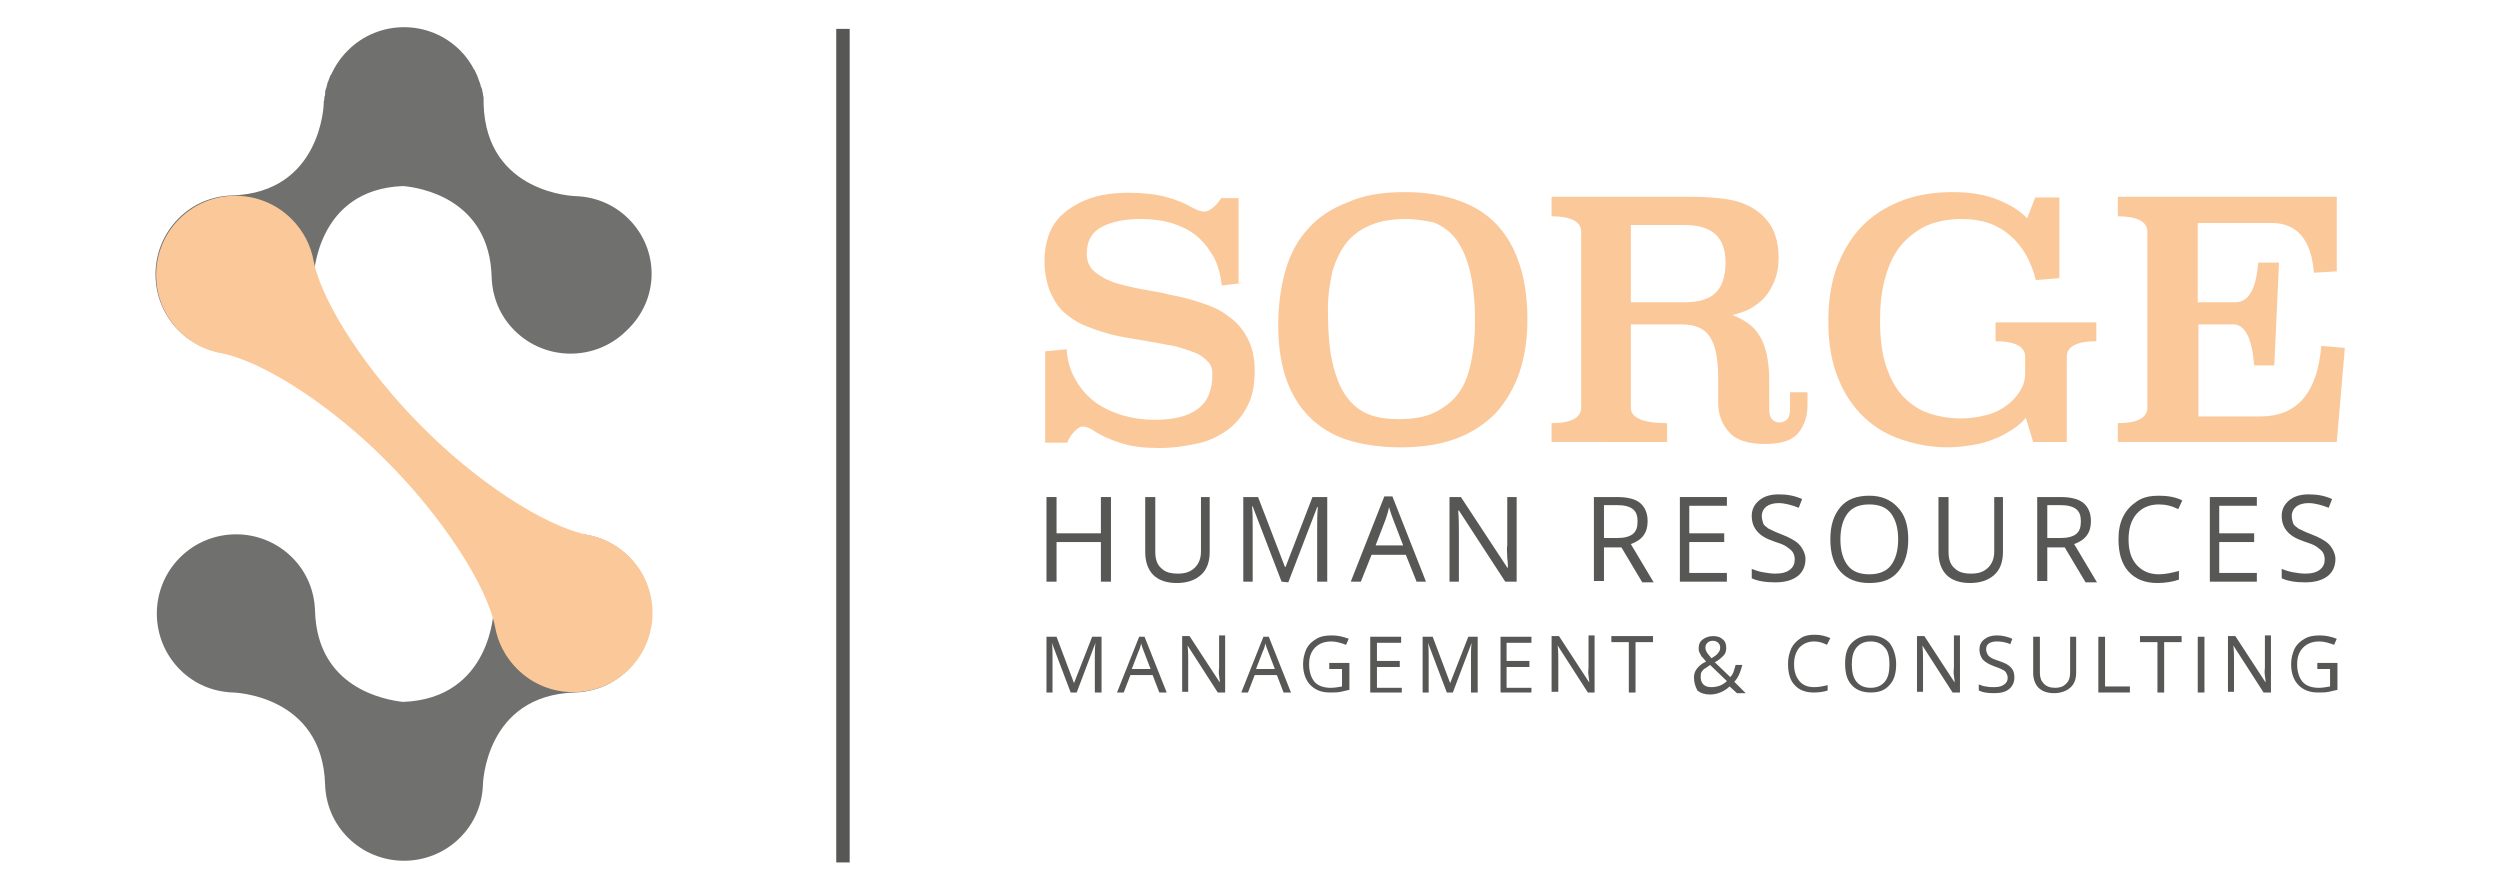 <?xml version="1.0" encoding="utf-8"?>
<!-- Generator: Adobe Illustrator 22.0.0, SVG Export Plug-In . SVG Version: 6.00 Build 0)  -->
<svg version="1.1" id="Ebene_1" xmlns="http://www.w3.org/2000/svg" xmlns:xlink="http://www.w3.org/1999/xlink" x="0px" y="0px"
	 viewBox="0 0 372.2 131.5" style="enable-background:new 0 0 372.2 131.5;" xml:space="preserve">
<style type="text/css">
	.st0{fill:#FBC89A;}
	.st1{fill:#575856;}
	.st2{fill:#70706E;}
</style>
<g>
	<path class="st0" d="M185.2,42.1l-3.3,0.4c-0.2-1.7-0.6-3.2-1.3-4.4c-0.7-1.2-1.6-2.3-2.6-3.1c-1-0.8-2.3-1.4-3.6-1.8
		c-1.4-0.4-2.9-0.6-4.5-0.6c-2.4,0-4.4,0.4-5.9,1.2c-1.5,0.8-2.2,2.1-2.2,4c0,1.1,0.4,2,1.1,2.6s1.7,1.2,2.8,1.6
		c1.2,0.4,2.5,0.7,4,1s3.1,0.5,4.6,0.9c1.6,0.3,3.1,0.7,4.6,1.2s2.9,1.1,4,2c1.2,0.8,2.1,1.9,2.8,3.2c0.7,1.3,1.1,2.9,1.1,4.9
		s-0.3,3.7-1,5.1s-1.6,2.6-2.9,3.6c-1.2,0.9-2.7,1.7-4.5,2.1s-3.7,0.7-5.8,0.7c-2.2,0-4-0.2-5.6-0.7s-3-1.1-4.2-1.9
		c-0.6-0.4-1.1-0.6-1.7-0.6c-0.2,0-0.6,0.2-1.1,0.7s-0.9,1.1-1.1,1.7h-3.3V52.3l3.2-0.3c0.1,1.6,0.5,3,1.2,4.3s1.6,2.4,2.7,3.3
		c1.1,0.9,2.5,1.6,4,2.1c1.6,0.5,3.3,0.8,5.2,0.8c2.8,0,4.9-0.5,6.4-1.6s2.2-2.8,2.2-5.2c0-0.8-0.2-1.4-0.7-1.9s-1.1-1-1.9-1.3
		c-0.8-0.3-1.7-0.6-2.7-0.9c-1-0.2-2.1-0.4-3.2-0.6c-1.1-0.2-2.3-0.4-3.5-0.6s-2.3-0.4-3.4-0.7c-1.5-0.4-2.8-0.9-4-1.4
		c-1.2-0.6-2.2-1.3-3-2.1c-0.8-0.8-1.4-1.9-1.9-3.1c-0.4-1.2-0.7-2.6-0.7-4.3c0-1.3,0.2-2.5,0.6-3.7c0.4-1.2,1.1-2.3,2.1-3.2
		c1-0.9,2.3-1.7,3.9-2.3c1.6-0.6,3.6-0.9,5.9-0.9c2.2,0,4,0.2,5.5,0.6s2.8,0.9,4,1.6c0.7,0.4,1.3,0.6,1.8,0.6c0.4,0,0.8-0.2,1.3-0.6
		s0.9-0.9,1.2-1.4h2.6v12.6C184.4,42.1,185.2,42.1,185.2,42.1z"/>
	<path class="st0" d="M209.1,28.6c2.6,0,5,0.3,7.3,1c2.2,0.7,4.2,1.7,5.8,3.2s2.9,3.4,3.8,5.9c0.9,2.4,1.4,5.4,1.4,8.9
		c0,2.9-0.4,5.5-1.2,7.9c-0.8,2.3-2,4.3-3.5,6c-1.6,1.6-3.5,2.9-5.9,3.8s-5.2,1.3-8.3,1.3c-2.6,0-5-0.3-7.2-0.9s-4.1-1.6-5.8-3.1
		c-1.6-1.4-2.9-3.3-3.8-5.6c-0.9-2.3-1.4-5.2-1.4-8.6c0-3,0.4-5.8,1.1-8.2c0.7-2.4,1.8-4.5,3.4-6.2c1.5-1.7,3.5-3,5.9-3.9
		C202.9,29.1,205.7,28.6,209.1,28.6z M209.3,32.6c-2,0-3.8,0.3-5.2,0.9c-1.5,0.6-2.7,1.5-3.6,2.6c-0.9,1.1-1.6,2.6-2.1,4.2
		c-0.4,1.7-0.7,3.6-0.7,5.7c0,3.3,0.2,6,0.7,8.1s1.2,3.8,2.1,5c0.9,1.2,2,2.1,3.3,2.6s2.8,0.7,4.4,0.7c2.2,0,4-0.3,5.4-1
		s2.6-1.6,3.5-2.8s1.5-2.7,1.9-4.6s0.6-3.9,0.6-6.3c0-3-0.3-5.5-0.8-7.5s-1.2-3.5-2.1-4.7c-0.9-1.1-2-1.9-3.3-2.4
		C212.3,32.9,210.9,32.6,209.3,32.6z"/>
	<path class="st0" d="M269.1,60.4c0,1.6-0.5,3-1.4,4.1s-2.6,1.6-4.9,1.6c-2.6,0-4.4-0.6-5.4-1.8c-1.1-1.2-1.6-2.7-1.6-4.4v-3.7
		c0-2.7-0.4-4.8-1.2-6c-0.8-1.3-2.2-1.9-4.3-1.9h-7.5v12.4c0,1.5,1.8,2.3,5.4,2.3v2.8H231V63c2.9,0,4.4-0.8,4.4-2.3V34.5
		c0-1.5-1.5-2.3-4.4-2.3v-2.9h21c1.6,0,3.2,0.1,4.7,0.3c1.5,0.2,2.9,0.6,4.1,1.3c1.2,0.7,2.2,1.6,2.9,2.8c0.7,1.2,1.1,2.8,1.1,4.7
		c0,1.3-0.2,2.4-0.6,3.4s-0.9,1.8-1.5,2.5s-1.4,1.2-2.2,1.7c-0.8,0.4-1.7,0.7-2.6,0.9c0.8,0.3,1.6,0.7,2.3,1.2
		c0.7,0.5,1.3,1.1,1.7,1.8c0.5,0.7,0.8,1.6,1.1,2.7c0.2,1,0.4,2.3,0.4,3.7v4.5c0,0.7,0.1,1.3,0.4,1.6c0.3,0.3,0.7,0.5,1.1,0.5
		c0.5,0,0.9-0.2,1.2-0.5c0.3-0.3,0.4-0.9,0.4-1.6v-2.4h2.6V60.4z M242.8,33.5V45h8c2,0,3.5-0.4,4.5-1.3c1-0.9,1.6-2.4,1.6-4.6
		c0-3.8-2-5.6-6.1-5.6H242.8z"/>
	<path class="st0" d="M306.7,41.4l-3.6,0.3c-0.7-2.7-1.9-5-3.8-6.6c-1.9-1.7-4.3-2.5-7.2-2.5c-2.2,0-4,0.4-5.5,1.1
		c-1.5,0.8-2.8,1.8-3.8,3.1c-1,1.3-1.7,2.9-2.2,4.8s-0.7,3.9-0.7,6.1c0,2.7,0.3,5,0.9,6.8s1.4,3.3,2.5,4.5c1.1,1.1,2.3,2,3.8,2.5
		s3.1,0.8,4.9,0.8c1.3,0,2.5-0.2,3.7-0.5s2.2-0.8,3-1.4s1.5-1.3,2-2.1c0.5-0.8,0.8-1.7,0.8-2.6v-2.6c0-1.5-1.5-2.3-4.4-2.3V48h15
		v2.8c-2.9,0-4.4,0.8-4.4,2.3v12.7h-5l-1.1-3.6c-0.5,0.6-1,1.1-1.8,1.6c-0.7,0.5-1.6,1-2.5,1.4c-1,0.4-2.1,0.8-3.3,1s-2.6,0.4-4,0.4
		c-2.3,0-4.6-0.4-6.7-1.1c-2.2-0.7-4.1-1.8-5.7-3.3s-3-3.5-3.9-5.8c-1-2.4-1.5-5.2-1.5-8.6c0-3.3,0.5-6.2,1.5-8.6s2.3-4.4,4-6
		s3.7-2.7,5.9-3.5c2.3-0.8,4.7-1.1,7.2-1.1c2.6,0,4.9,0.4,6.8,1.2c1.9,0.8,3.3,1.7,4.2,2.7l1.2-3.1h3.6v12H306.7z"/>
	<path class="st0" d="M347.9,40.4l-3.4,0.2c-0.4-4.9-2.5-7.4-6.3-7.4h-11V45h5.6c2,0,3.1-2,3.4-5.9h3.1l-0.7,15.3h-3
		c-0.3-4.1-1.4-6.1-3.1-6.1h-5.2V62h9.2c5.5,0,8.5-3.5,9.1-10.5l3.5,0.3l-1.2,14h-32.6V63c2.9,0,4.4-0.8,4.4-2.3V34.5
		c0-1.5-1.5-2.3-4.4-2.3v-2.9h32.6V40.4z"/>
</g>
<g>
	<path class="st1" d="M165.4,86.6h-1.5v-5.9h-6.6v5.9h-1.5V74h1.5v5.4h6.6V74h1.5V86.6z"/>
	<path class="st1" d="M180.1,74v8.2c0,1.4-0.4,2.6-1.3,3.4s-2.1,1.2-3.6,1.2s-2.7-0.4-3.5-1.2c-0.8-0.8-1.2-2-1.2-3.4V74h1.5v8.2
		c0,1.1,0.3,1.9,0.9,2.4c0.6,0.6,1.4,0.8,2.5,0.8s1.9-0.3,2.5-0.9s0.9-1.4,0.9-2.4V74H180.1z"/>
	<path class="st1" d="M190.8,86.6l-4.3-11.2h-0.1c0.1,0.9,0.1,1.9,0.1,3.2v8h-1.4V74h2.2l4,10.4h0.1l4-10.4h2.2v12.6h-1.5v-8.1
		c0-0.9,0-1.9,0.1-3h-0.1l-4.3,11.2L190.8,86.6L190.8,86.6z"/>
	<path class="st1" d="M210.9,86.6l-1.6-4h-5.1l-1.6,4h-1.5l5-12.7h1.2l5,12.7H210.9z M208.9,81.2l-1.5-3.9c-0.2-0.5-0.4-1.1-0.6-1.8
		c-0.1,0.6-0.3,1.2-0.5,1.8l-1.5,3.9H208.9z"/>
	<path class="st1" d="M225.8,86.6h-1.7L217.2,76h-0.1c0.1,1.2,0.1,2.4,0.1,3.4v7.2h-1.4V74h1.7l6.9,10.5h0.1c0-0.2,0-0.7-0.1-1.5
		c0-0.8-0.1-1.4,0-1.8V74h1.4V86.6z"/>
	<path class="st1" d="M238.8,81.3v5.2h-1.5V74h3.5c1.5,0,2.7,0.3,3.4,0.9s1.1,1.5,1.1,2.7c0,1.7-0.8,2.8-2.5,3.4l3.4,5.7h-1.7
		l-3.1-5.2h-2.6L238.8,81.3L238.8,81.3z M238.8,80.1h2c1,0,1.8-0.2,2.3-0.6s0.7-1,0.7-1.9c0-0.8-0.2-1.4-0.7-1.8s-1.3-0.6-2.4-0.6
		h-1.9L238.8,80.1L238.8,80.1z"/>
	<path class="st1" d="M257.1,86.6h-7V74h7v1.3h-5.6v4.1h5.2v1.3h-5.2v4.6h5.6V86.6z"/>
	<path class="st1" d="M268.8,83.2c0,1.1-0.4,2-1.2,2.6c-0.8,0.6-1.9,0.9-3.3,0.9c-1.5,0-2.6-0.2-3.5-0.6v-1.4
		c0.5,0.2,1.1,0.4,1.7,0.5s1.2,0.2,1.8,0.2c1,0,1.7-0.2,2.2-0.6s0.7-0.9,0.7-1.5c0-0.4-0.1-0.8-0.3-1.1c-0.2-0.3-0.5-0.5-0.9-0.8
		s-1-0.5-1.9-0.8c-1.2-0.4-2-0.9-2.5-1.5s-0.8-1.3-0.8-2.3s0.4-1.7,1.1-2.3c0.7-0.6,1.7-0.9,2.9-0.9c1.3,0,2.4,0.2,3.5,0.7l-0.5,1.3
		c-1-0.4-2.1-0.7-3-0.7c-0.8,0-1.4,0.2-1.8,0.5s-0.7,0.8-0.7,1.4c0,0.4,0.1,0.8,0.2,1.1s0.4,0.5,0.8,0.8c0.4,0.2,1,0.5,1.8,0.8
		c1.3,0.5,2.2,1,2.7,1.5S268.8,82.4,268.8,83.2z"/>
	<path class="st1" d="M284.1,80.3c0,2-0.5,3.6-1.5,4.8c-1,1.2-2.4,1.7-4.3,1.7s-3.3-0.6-4.3-1.7s-1.5-2.7-1.5-4.8
		c0-2.1,0.5-3.6,1.5-4.8s2.5-1.7,4.3-1.7s3.2,0.6,4.2,1.7C283.6,76.6,284.1,78.2,284.1,80.3z M274,80.3c0,1.7,0.4,3,1.1,3.9
		s1.8,1.3,3.2,1.3c1.4,0,2.5-0.4,3.2-1.3s1.1-2.2,1.1-3.9c0-1.7-0.4-3-1.1-3.9s-1.8-1.3-3.2-1.3c-1.4,0-2.5,0.4-3.2,1.3
		S274,78.6,274,80.3z"/>
	<path class="st1" d="M298.2,74v8.2c0,1.4-0.4,2.6-1.3,3.4s-2.1,1.2-3.6,1.2s-2.7-0.4-3.5-1.2c-0.8-0.8-1.2-2-1.2-3.4V74h1.5v8.2
		c0,1.1,0.3,1.9,0.9,2.4c0.6,0.6,1.4,0.8,2.5,0.8s1.9-0.3,2.5-0.9s0.9-1.4,0.9-2.4V74H298.2z"/>
	<path class="st1" d="M304.8,81.3v5.2h-1.5V74h3.5c1.5,0,2.7,0.3,3.4,0.9c0.7,0.6,1.1,1.5,1.1,2.7c0,1.7-0.8,2.8-2.5,3.4l3.4,5.7
		h-1.7l-3.1-5.2h-2.6L304.8,81.3L304.8,81.3z M304.8,80.1h2c1,0,1.8-0.2,2.3-0.6s0.7-1,0.7-1.9c0-0.8-0.2-1.4-0.7-1.8
		s-1.3-0.6-2.4-0.6h-1.9V80.1z"/>
	<path class="st1" d="M321.4,75.1c-1.4,0-2.5,0.5-3.3,1.4s-1.2,2.2-1.2,3.8c0,1.7,0.4,2.9,1.2,3.8c0.8,0.9,1.9,1.4,3.3,1.4
		c0.9,0,1.9-0.2,3-0.5v1.3c-0.9,0.3-2,0.5-3.2,0.5c-1.9,0-3.3-0.6-4.3-1.7s-1.5-2.7-1.5-4.8c0-1.3,0.2-2.4,0.7-3.4s1.2-1.7,2.1-2.3
		s2-0.8,3.2-0.8c1.3,0,2.5,0.2,3.5,0.7l-0.6,1.3C323.3,75.3,322.4,75.1,321.4,75.1z"/>
	<path class="st1" d="M336,86.6h-7V74h7v1.3h-5.6v4.1h5.2v1.3h-5.2v4.6h5.6V86.6z"/>
	<path class="st1" d="M347.7,83.2c0,1.1-0.4,2-1.2,2.6c-0.8,0.6-1.9,0.9-3.3,0.9c-1.5,0-2.6-0.2-3.5-0.6v-1.4
		c0.5,0.2,1.1,0.4,1.7,0.5s1.2,0.2,1.8,0.2c1,0,1.7-0.2,2.2-0.6s0.7-0.9,0.7-1.5c0-0.4-0.1-0.8-0.3-1.1c-0.2-0.3-0.5-0.5-0.9-0.8
		s-1-0.5-1.9-0.8c-1.2-0.4-2-0.9-2.5-1.5s-0.8-1.3-0.8-2.3s0.4-1.7,1.1-2.3c0.7-0.6,1.7-0.9,2.9-0.9c1.3,0,2.4,0.2,3.5,0.7l-0.5,1.3
		c-1-0.4-2.1-0.7-3-0.7c-0.8,0-1.4,0.2-1.8,0.5s-0.7,0.8-0.7,1.4c0,0.4,0.1,0.8,0.2,1.1s0.4,0.5,0.8,0.8c0.4,0.2,1,0.5,1.8,0.8
		c1.3,0.5,2.2,1,2.7,1.5S347.7,82.4,347.7,83.2z"/>
</g>
<g>
	<path class="st1" d="M159.4,103.1l-2.8-7.4l0,0c0.1,0.6,0.1,1.3,0.1,2.1v5.3h-0.9v-8.3h1.5l2.6,6.9l0,0l2.7-6.9h1.4v8.3h-1v-5.4
		c0-0.6,0-1.3,0.1-2l0,0l-2.8,7.4L159.4,103.1L159.4,103.1z"/>
	<path class="st1" d="M172.6,103.1l-1-2.6h-3.3l-1,2.6h-1l3.3-8.3h0.8l3.3,8.3H172.6z M171.3,99.6l-1-2.6c-0.1-0.3-0.3-0.7-0.4-1.2
		c-0.1,0.4-0.2,0.8-0.4,1.2l-1,2.6H171.3z"/>
	<path class="st1" d="M182.4,103.1h-1.1l-4.5-7l0,0c0.1,0.8,0.1,1.6,0.1,2.2v4.7H176v-8.3h1.1l4.5,6.9l0,0c0-0.1,0-0.4-0.1-1
		s0-1,0-1.2v-4.8h0.9V103.1z"/>
	<path class="st1" d="M191.1,103.1l-1-2.6h-3.3l-1,2.6h-1l3.3-8.3h0.8l3.3,8.3H191.1z M189.8,99.6l-1-2.6c-0.1-0.3-0.3-0.7-0.4-1.2
		c-0.1,0.4-0.2,0.8-0.4,1.2l-1,2.6H189.8z"/>
	<path class="st1" d="M198.1,98.7h2.8v4c-0.4,0.1-0.9,0.2-1.3,0.3c-0.5,0.1-1,0.1-1.6,0.1c-1.3,0-2.2-0.4-2.9-1.1s-1.1-1.8-1.1-3.1
		c0-0.9,0.2-1.6,0.5-2.3c0.3-0.6,0.8-1.1,1.5-1.5s1.4-0.5,2.3-0.5c0.9,0,1.7,0.2,2.5,0.5l-0.4,0.9c-0.8-0.3-1.5-0.5-2.2-0.5
		c-1,0-1.8,0.3-2.4,0.9s-0.9,1.4-0.9,2.5s0.3,2,0.8,2.6s1.4,0.9,2.4,0.9c0.6,0,1.1-0.1,1.7-0.2v-2.6h-1.9v-0.9L198.1,98.7
		L198.1,98.7z"/>
	<path class="st1" d="M208.7,103.1H204v-8.3h4.6v0.9H205v2.7h3.4v0.9H205v3.1h3.7V103.1z"/>
	<path class="st1" d="M215.4,103.1l-2.8-7.4l0,0c0.1,0.6,0.1,1.3,0.1,2.1v5.3h-0.9v-8.3h1.5l2.6,6.9l0,0l2.7-6.9h1.4v8.3h-1v-5.4
		c0-0.6,0-1.3,0.1-2l0,0l-2.8,7.4L215.4,103.1L215.4,103.1z"/>
	<path class="st1" d="M228,103.1h-4.6v-8.3h4.6v0.9h-3.7v2.7h3.4v0.9h-3.4v3.1h3.7V103.1z"/>
	<path class="st1" d="M237.5,103.1h-1.1l-4.5-7l0,0c0.1,0.8,0.1,1.6,0.1,2.2v4.7h-1v-8.3h1.1l4.5,6.9l0,0c0-0.1,0-0.4-0.1-1
		s0-1,0-1.2v-4.8h0.9v8.5L237.5,103.1L237.5,103.1z"/>
	<path class="st1" d="M243.5,103.1h-1v-7.5h-2.6v-0.9h6.2v0.9h-2.6L243.5,103.1L243.5,103.1z"/>
	<path class="st1" d="M252.2,100.9c0-0.5,0.1-0.9,0.4-1.3s0.7-0.8,1.4-1.1c-0.3-0.4-0.5-0.6-0.7-0.8c-0.1-0.2-0.2-0.4-0.3-0.6
		c-0.1-0.2-0.1-0.4-0.1-0.6c0-0.6,0.2-1,0.6-1.3s0.9-0.5,1.6-0.5c0.6,0,1.1,0.2,1.4,0.5c0.4,0.3,0.5,0.8,0.5,1.3
		c0,0.4-0.1,0.8-0.4,1.1s-0.7,0.7-1.3,1l2.3,2.2c0.2-0.2,0.4-0.5,0.5-0.8s0.2-0.7,0.3-1h1c-0.3,1.1-0.6,1.9-1.2,2.5l1.7,1.7h-1.3
		l-1.1-1c-0.4,0.4-0.9,0.7-1.4,0.9s-1,0.3-1.5,0.3c-0.8,0-1.4-0.2-1.9-0.6C252.4,102.2,252.2,101.6,252.2,100.9z M254.8,102.3
		c0.9,0,1.7-0.3,2.3-0.9l-2.5-2.4c-0.4,0.3-0.7,0.5-0.9,0.6c-0.2,0.2-0.3,0.3-0.4,0.5c-0.1,0.2-0.1,0.4-0.1,0.7
		c0,0.4,0.1,0.8,0.4,1.1C253.9,102.2,254.3,102.3,254.8,102.3z M253.9,96.4c0,0.3,0.1,0.5,0.2,0.7c0.1,0.2,0.4,0.5,0.7,0.9
		c0.5-0.3,0.8-0.5,1-0.8c0.2-0.2,0.3-0.5,0.3-0.8s-0.1-0.5-0.3-0.7s-0.5-0.3-0.8-0.3s-0.6,0.1-0.8,0.3S253.9,96.1,253.9,96.4z"/>
	<path class="st1" d="M270.1,95.5c-0.9,0-1.6,0.3-2.2,0.9c-0.5,0.6-0.8,1.4-0.8,2.5s0.3,1.9,0.8,2.5s1.2,0.9,2.2,0.9
		c0.6,0,1.2-0.1,2-0.3v0.8c-0.6,0.2-1.3,0.3-2.1,0.3c-1.2,0-2.2-0.4-2.8-1.1c-0.7-0.7-1-1.8-1-3.2c0-0.9,0.2-1.6,0.5-2.3
		c0.3-0.6,0.8-1.1,1.4-1.5s1.3-0.5,2.1-0.5c0.9,0,1.6,0.2,2.3,0.5l-0.5,1C271.4,95.7,270.8,95.5,270.1,95.5z"/>
	<path class="st1" d="M282.3,98.9c0,1.3-0.3,2.4-1,3.1c-0.7,0.8-1.6,1.1-2.8,1.1c-1.2,0-2.2-0.4-2.8-1.1c-0.7-0.7-1-1.8-1-3.2
		s0.3-2.4,1-3.1c0.7-0.7,1.6-1.1,2.8-1.1c1.2,0,2.1,0.4,2.8,1.1C281.9,96.5,282.3,97.6,282.3,98.9z M275.7,98.9c0,1.1,0.2,2,0.7,2.6
		s1.2,0.9,2.1,0.9s1.6-0.3,2.1-0.9s0.7-1.4,0.7-2.6c0-1.1-0.2-2-0.7-2.5c-0.5-0.6-1.2-0.9-2.1-0.9s-1.6,0.3-2.1,0.9
		C275.9,97,275.7,97.8,275.7,98.9z"/>
	<path class="st1" d="M291.8,103.1h-1.1l-4.5-7l0,0c0.1,0.8,0.1,1.6,0.1,2.2v4.7h-0.9v-8.3h1.1l4.5,6.9l0,0c0-0.1,0-0.4-0.1-1
		s0-1,0-1.2v-4.8h0.9V103.1z"/>
	<path class="st1" d="M299.9,100.9c0,0.7-0.3,1.3-0.8,1.7s-1.2,0.6-2.2,0.6s-1.7-0.1-2.3-0.4v-0.9c0.3,0.1,0.7,0.3,1.1,0.3
		c0.4,0.1,0.8,0.1,1.2,0.1c0.6,0,1.1-0.1,1.5-0.4s0.5-0.6,0.5-1c0-0.3-0.1-0.5-0.2-0.7s-0.3-0.4-0.6-0.5c-0.3-0.2-0.7-0.3-1.2-0.5
		c-0.8-0.3-1.3-0.6-1.7-1c-0.3-0.4-0.5-0.9-0.5-1.5s0.2-1.1,0.7-1.5s1.1-0.6,1.9-0.6s1.6,0.2,2.3,0.5l-0.3,0.8
		c-0.7-0.3-1.4-0.4-2-0.4c-0.5,0-0.9,0.1-1.2,0.3c-0.3,0.2-0.4,0.5-0.4,0.9c0,0.3,0.1,0.5,0.2,0.7s0.3,0.4,0.5,0.5
		c0.3,0.2,0.6,0.3,1.2,0.5c0.9,0.3,1.5,0.6,1.8,1C299.8,99.8,299.9,100.3,299.9,100.9z"/>
	<path class="st1" d="M309.1,94.8v5.4c0,0.9-0.3,1.7-0.9,2.2s-1.4,0.8-2.4,0.8s-1.8-0.3-2.3-0.8s-0.8-1.3-0.8-2.2v-5.4h1v5.4
		c0,0.7,0.2,1.2,0.6,1.6c0.4,0.4,0.9,0.6,1.7,0.6c0.7,0,1.2-0.2,1.6-0.6s0.6-0.9,0.6-1.6v-5.4H309.1z"/>
	<path class="st1" d="M312.4,103.1v-8.3h1v7.4h3.7v0.9L312.4,103.1L312.4,103.1z"/>
	<path class="st1" d="M322.2,103.1h-1v-7.5h-2.6v-0.9h6.2v0.9h-2.6V103.1z"/>
	<path class="st1" d="M327.2,103.1v-8.3h1v8.3H327.2z"/>
	<path class="st1" d="M338.1,103.1H337l-4.5-7l0,0c0.1,0.8,0.1,1.6,0.1,2.2v4.7h-0.9v-8.3h1.1l4.5,6.9l0,0c0-0.1,0-0.4-0.1-1
		s0-1,0-1.2v-4.8h0.9V103.1z"/>
	<path class="st1" d="M345.2,98.7h2.8v4c-0.4,0.1-0.9,0.2-1.3,0.3c-0.5,0.1-1,0.1-1.6,0.1c-1.3,0-2.2-0.4-2.9-1.1s-1.1-1.8-1.1-3.1
		c0-0.9,0.2-1.6,0.5-2.3c0.3-0.6,0.8-1.1,1.5-1.5s1.4-0.5,2.3-0.5s1.7,0.2,2.5,0.5l-0.4,0.9c-0.8-0.3-1.5-0.5-2.2-0.5
		c-1,0-1.8,0.3-2.4,0.9s-0.9,1.4-0.9,2.5s0.3,2,0.8,2.6s1.4,0.9,2.4,0.9c0.6,0,1.1-0.1,1.7-0.2v-2.6H345v-0.9L345.2,98.7L345.2,98.7
		z"/>
</g>
<g>
	<rect x="124.5" y="4.3" class="st1" width="2" height="124.1"/>
</g>
<path class="st2" d="M93.6,32.6c-2.2-2.2-5-3.3-7.9-3.4l0,0c0,0-13.3-0.3-13.7-13.7l0,0c0-0.1,0-0.2,0-0.3c0-0.2,0-0.4,0-0.6
	c0-0.2-0.1-0.4-0.1-0.6c0-0.2-0.1-0.3-0.1-0.5s-0.1-0.4-0.2-0.6c0-0.1-0.1-0.3-0.1-0.4c-0.1-0.3-0.2-0.5-0.3-0.8
	c0-0.1-0.1-0.2-0.1-0.3c-0.1-0.3-0.3-0.6-0.4-0.9c0,0,0-0.1-0.1-0.1c-0.5-1-1.2-2-2.1-2.9c-4.6-4.6-12.1-4.6-16.7,0
	c-1.1,1.1-1.9,2.3-2.5,3.6c0,0,0,0.1-0.1,0.1c-0.1,0.3-0.2,0.5-0.3,0.8c0,0.1-0.1,0.2-0.1,0.2c-0.1,0.3-0.1,0.5-0.2,0.8
	c0,0.1-0.1,0.2-0.1,0.3c-0.1,0.2-0.1,0.5-0.1,0.7c0,0.1,0,0.3-0.1,0.4c0,0.2,0,0.4-0.1,0.7c0,0.1,0,0.2,0,0.3l0,0
	c0,0-0.3,13.3-13.7,13.7l0,0c-2.9,0.1-5.7,1.2-7.9,3.4c-4.6,4.6-4.6,12.1,0,16.7s12.1,4.6,16.7,0c2.2-2.2,3.3-5,3.4-7.9l0,0
	c0,0,0.3-13.1,13.3-13.6c2.4,0.2,12.9,1.8,13.2,13.6l0,0c0.1,2.9,1.2,5.7,3.4,7.9c4.6,4.6,12.1,4.6,16.7,0
	C98.2,44.6,98.2,37.2,93.6,32.6z"/>
<path class="st2" d="M93.6,82.9c-4.6-4.6-12.1-4.6-16.7,0c-2.2,2.2-3.3,5-3.4,7.9l0,0c0,0-0.3,13.2-13.5,13.7
	c-2.6-0.3-12.8-2-13.1-13.6l0,0c-0.1-2.9-1.2-5.7-3.4-7.9c-4.6-4.6-12.1-4.6-16.7,0s-4.6,12.1,0,16.7c2.2,2.2,5,3.3,7.9,3.4l0,0
	c0,0,13.3,0.3,13.7,13.7l0,0c0.1,2.9,1.2,5.7,3.4,7.9c4.6,4.6,12.1,4.6,16.7,0l0,0l0,0c2.2-2.2,3.3-5,3.4-7.9l0,0
	c0,0,0.3-13.3,13.7-13.7l0,0c2.9-0.1,5.7-1.2,7.9-3.4C98.2,95,98.2,87.5,93.6,82.9z"/>
<path class="st0" d="M93.7,82.9c-1.8-1.8-4-2.9-6.3-3.3l0,0c-6.5-1.3-16.7-8.1-24.6-16.1c-8-8-14.8-18.2-16.1-24.6l0,0
	c-0.4-2.3-1.5-4.5-3.3-6.3c-4.6-4.6-12.1-4.6-16.7,0s-4.6,12.1,0,16.7c1.8,1.8,4,2.9,6.3,3.3l0,0c6.5,1.3,16.7,8.1,24.6,16.1
	c8,8,14.8,18.2,16.1,24.6l0,0c0.4,2.3,1.5,4.5,3.3,6.3c4.6,4.6,12.1,4.6,16.7,0C98.3,95,98.3,87.5,93.7,82.9z"/>
</svg>
